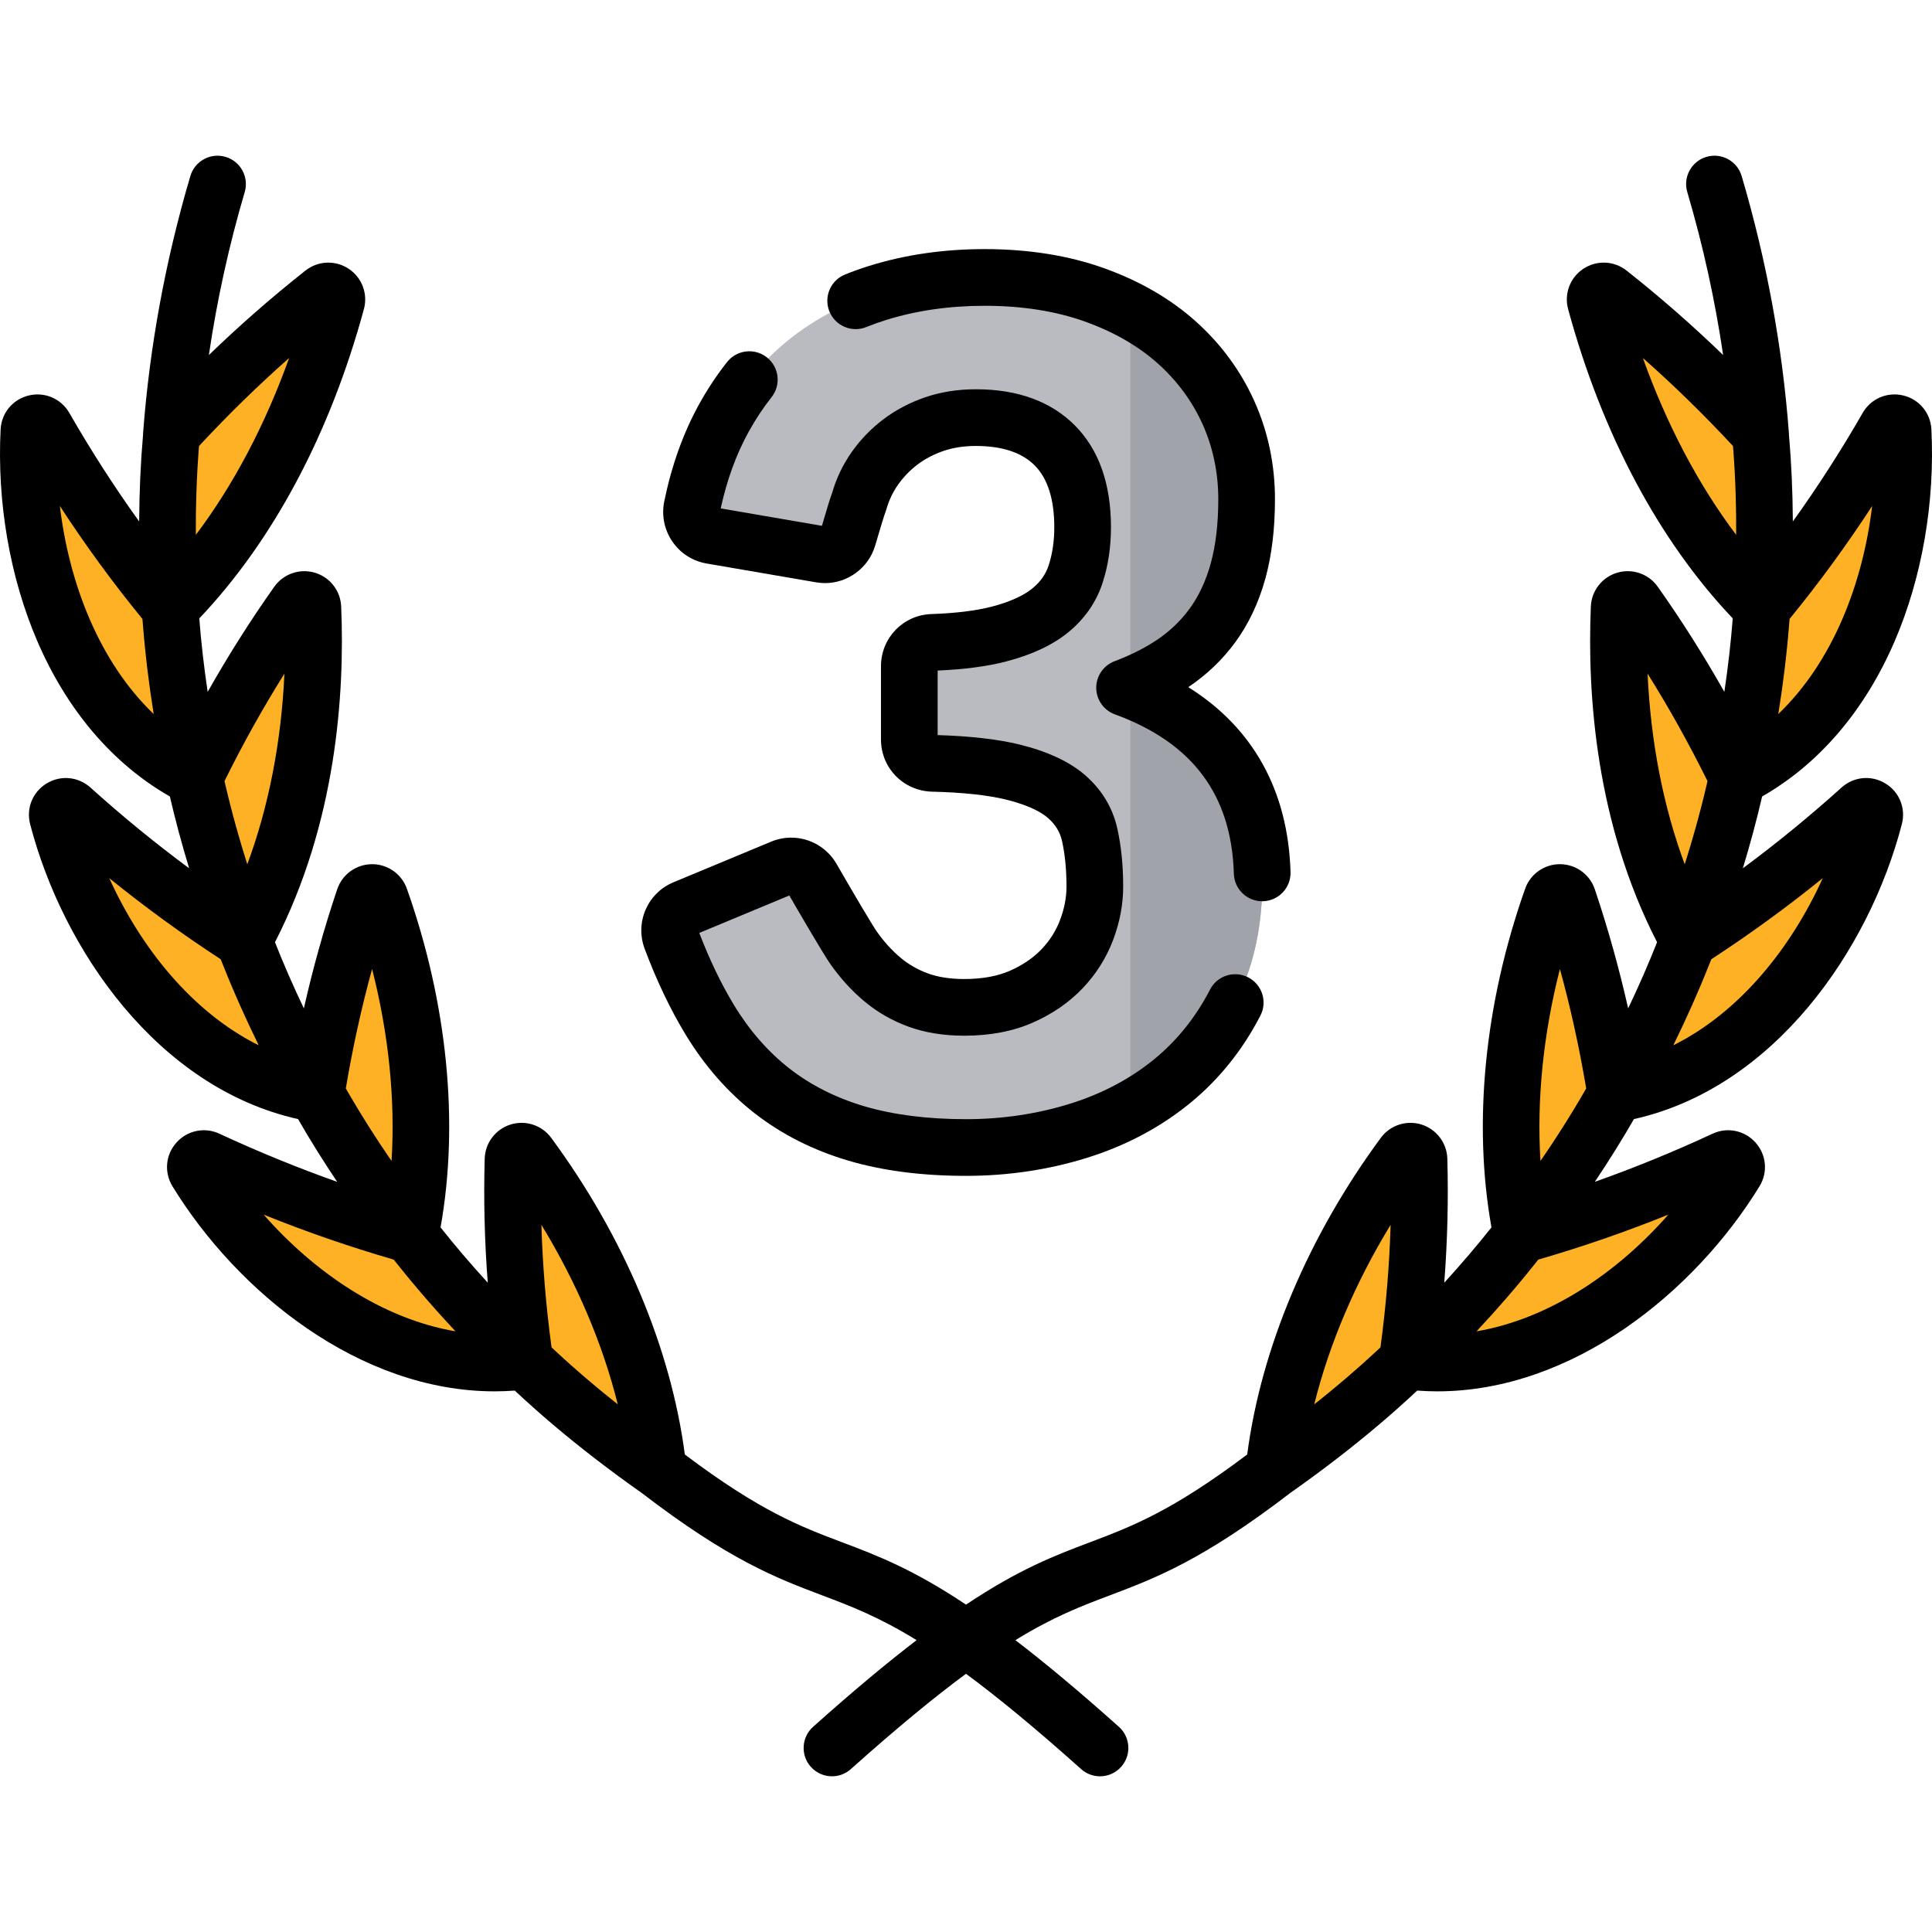 <?xml version="1.0" encoding="UTF-8"?> <!-- Generator: Adobe Illustrator 19.0.0, SVG Export Plug-In . SVG Version: 6.00 Build 0) --> <svg xmlns="http://www.w3.org/2000/svg" xmlns:xlink="http://www.w3.org/1999/xlink" id="Capa_1" x="0px" y="0px" viewBox="0 0 512.002 512.002" style="enable-background:new 0 0 512.002 512.002;" xml:space="preserve"> <g> <path style="fill:#FFB125;" d="M45.463,115.009C58,101.33,71.139,89.021,85.605,77.594c1.701-1.344,4.15,0.265,3.581,2.356 c-8.108,29.802-22.275,59.254-44.114,81.148C44.091,145.771,44.076,130.316,45.463,115.009z"></path> <path style="fill:#FFB125;" d="M45.073,161.11c-12.609-15.216-23.444-30.948-33.207-47.932c-1.116-1.942-4.086-1.249-4.199,0.988 c-1.761,34.791,11.532,75.5,43.918,91.918C48.357,191.29,46.032,176.233,45.073,161.11z"></path> <path style="fill:#FFB125;" d="M51.583,206.073c7.935-16.327,16.818-31.518,27.228-46.242c1.235-1.747,4.005-0.946,4.095,1.191 c1.268,30.053-3.889,61.823-18.289,88.205C59.28,235.186,54.777,220.762,51.583,206.073z"></path> <path style="fill:#FFB125;" d="M64.621,249.238c-16.372-10.522-31.329-22.028-45.676-34.951c-1.655-1.491-4.251,0.066-3.69,2.221 c8.643,33.231,33.359,67.333,68.548,73.357C76.488,276.803,69.935,263.245,64.621,249.238z"></path> <path style="fill:#FFB125;" d="M83.797,289.856c2.868-17.812,6.971-34.804,12.681-51.791c0.679-2.021,3.548-2.059,4.26-0.05 c9.987,28.195,14.033,60.005,8.007,89.238C99.586,315.398,91.112,302.94,83.797,289.856z"></path> <path style="fill:#FFB125;" d="M108.752,327.262c-18.663-5.288-36.295-11.9-53.758-20.005c-2.018-0.936-4.039,1.308-2.877,3.204 c17.954,29.279,51.568,54.63,86.973,50.261C128.222,350.309,117.952,339.186,108.752,327.262z"></path> <path style="fill:#FFB125;" d="M139.082,360.714c-2.547-17.947-3.628-35.449-3.128-53.442c0.059-2.133,2.795-3.007,4.062-1.29 c17.882,24.244,31.223,53.694,34.415,83.551C161.995,380.795,150.056,371.243,139.082,360.714z"></path> <path style="fill:#FFB125;" d="M466.541,115.009c-12.537-13.679-25.676-25.988-40.142-37.415c-1.701-1.344-4.15,0.265-3.581,2.356 c8.108,29.802,22.275,59.254,44.114,81.148C467.913,145.771,467.928,130.316,466.541,115.009z"></path> <path style="fill:#FFB125;" d="M466.931,161.11c12.609-15.216,23.444-30.948,33.207-47.932c1.116-1.942,4.086-1.249,4.199,0.988 c1.761,34.791-11.532,75.5-43.918,91.918C463.647,191.29,465.972,176.233,466.931,161.11z"></path> <path style="fill:#FFB125;" d="M460.421,206.073c-7.935-16.327-16.818-31.518-27.228-46.242c-1.235-1.747-4.005-0.946-4.095,1.191 c-1.268,30.053,3.889,61.823,18.289,88.205C452.724,235.186,457.227,220.762,460.421,206.073z"></path> <path style="fill:#FFB125;" d="M447.383,249.238c16.372-10.522,31.329-22.028,45.676-34.951c1.655-1.491,4.251,0.066,3.69,2.221 c-8.643,33.231-33.359,67.333-68.548,73.357C435.516,276.803,442.069,263.245,447.383,249.238z"></path> <path style="fill:#FFB125;" d="M428.207,289.856c-2.868-17.812-6.971-34.804-12.681-51.791c-0.679-2.021-3.548-2.059-4.26-0.05 c-9.987,28.195-14.033,60.005-8.007,89.238C412.418,315.398,420.892,302.94,428.207,289.856z"></path> <path style="fill:#FFB125;" d="M403.252,327.262c18.663-5.288,36.295-11.9,53.758-20.005c2.018-0.936,4.039,1.308,2.877,3.204 c-17.954,29.279-51.568,54.63-86.973,50.261C383.782,350.309,394.052,339.186,403.252,327.262z"></path> <path style="fill:#FFB125;" d="M372.922,360.714c2.547-17.947,3.628-35.449,3.128-53.442c-0.059-2.133-2.795-3.007-4.062-1.29 c-17.882,24.244-31.223,53.694-34.415,83.551C350.009,380.795,361.948,371.243,372.922,360.714z"></path> </g> <path style="fill:#B9BBC1;" d="M256.002,304.106c-10.942,0-20.735-1.259-29.107-3.741c-8.405-2.49-15.907-6.281-22.295-11.267 c-6.391-4.988-11.942-11.328-16.502-18.843c-3.786-6.236-7.222-13.448-10.215-21.435c-1.205-3.215,0.334-6.766,3.504-8.084 l25.855-10.755c0.777-0.324,1.594-0.487,2.431-0.487c2.259,0,4.363,1.216,5.492,3.175c4.315,7.488,9.617,16.482,11.06,18.533 c2.254,3.208,4.814,6.022,7.608,8.363c2.775,2.331,5.966,4.165,9.488,5.453c3.518,1.29,7.628,1.943,12.217,1.943 c5.795,0,10.896-0.957,15.163-2.843c4.275-1.887,7.901-4.378,10.777-7.404c2.872-3.019,5.056-6.484,6.493-10.298 c1.44-3.827,2.17-7.675,2.17-11.437c0-5.045-0.459-9.665-1.363-13.733c-0.873-3.928-2.918-7.327-6.079-10.099 c-3.201-2.806-8.038-5.013-14.374-6.562c-5.382-1.314-12.493-2.086-21.137-2.298c-3.485-0.087-6.214-2.87-6.214-6.335v-19.387 c0-3.434,2.685-6.213,6.112-6.328c6.95-0.235,12.873-0.974,17.606-2.198c5.791-1.498,10.381-3.611,13.641-6.279 c3.226-2.639,5.478-5.854,6.696-9.556c1.246-3.785,1.878-7.984,1.878-12.48c0-9.441-2.47-16.724-7.339-21.646 c-4.869-4.916-11.915-7.408-20.945-7.408c-3.978,0-7.68,0.578-11.003,1.717c-3.326,1.142-6.346,2.727-8.971,4.707 c-2.632,1.987-4.92,4.35-6.796,7.021c-1.878,2.669-3.281,5.626-4.171,8.788c-0.582,1.543-1.288,3.93-2.106,6.693 c-0.28,0.944-0.569,1.925-0.868,2.916c-0.799,2.651-3.291,4.503-6.061,4.503c-0.36,0-0.723-0.031-1.08-0.093l-29.049-4.995 c-1.698-0.292-3.167-1.237-4.139-2.659c-0.987-1.446-1.336-3.192-0.982-4.919c1.782-8.704,4.601-16.6,8.379-23.468 c4.562-8.294,10.351-15.292,17.206-20.799c6.851-5.5,14.766-9.682,23.525-12.427c8.744-2.741,18.308-4.131,28.428-4.131 c10.748,0,20.533,1.549,29.083,4.606c8.562,3.063,15.908,7.304,21.832,12.604c5.934,5.311,10.554,11.595,13.732,18.679 c3.179,7.089,4.79,14.798,4.79,22.913c0,7.139-0.764,13.529-2.271,18.994c-1.516,5.487-3.799,10.341-6.785,14.427 c-2.987,4.086-6.705,7.593-11.052,10.422c-3.61,2.348-7.717,4.389-12.236,6.086c24.228,8.853,36.504,26.111,36.504,51.336 c0,11.505-2.16,21.79-6.42,30.57c-4.256,8.773-10.05,16.224-17.218,22.145c-7.155,5.912-15.593,10.408-25.077,13.363 C276.358,302.612,266.327,304.106,256.002,304.106z"></path> <g> <path style="fill:#A0A3AA;" d="M299.568,182.844v111.06c4.058-2.191,7.846-4.723,11.325-7.598 c7.168-5.921,12.962-13.372,17.218-22.145c4.26-8.78,6.42-19.065,6.42-30.57C334.531,208.909,322.77,191.86,299.568,182.844z"></path> <path style="fill:#A0A3AA;" d="M321.315,165.746c2.986-4.086,5.269-8.94,6.785-14.427c1.507-5.464,2.271-11.855,2.271-18.994 c0-8.115-1.612-15.824-4.79-22.913c-3.178-7.084-7.798-13.368-13.732-18.679c-3.585-3.207-7.699-6.02-12.28-8.425v99.323 c3.908-1.57,7.505-3.389,10.695-5.464C314.609,173.339,318.328,169.833,321.315,165.746z"></path> </g> <path d="M499.644,207.617c-3.718-2.259-8.384-1.819-11.612,1.089c-8.537,7.689-17.201,14.77-26.158,21.398 c1.969-6.464,3.67-12.815,5.11-19.03c15.102-8.63,27.192-22.759,35.096-41.084c7.274-16.862,10.74-36.822,9.759-56.205 c-0.221-4.354-3.219-7.963-7.46-8.981c-4.249-1.018-8.573,0.839-10.754,4.631c-5.795,10.081-11.926,19.599-18.502,28.759 c-0.044-7.929-0.389-15.619-1.034-23.015c-0.002-0.148,0-0.295-0.011-0.444c-1.716-22.852-5.929-45.76-12.52-68.087 c-1.175-3.979-5.355-6.252-9.331-5.077c-3.979,1.174-6.253,5.352-5.078,9.331c4.195,14.212,7.357,28.667,9.499,43.184 c-8.216-7.938-16.686-15.349-25.594-22.386c-3.317-2.621-7.916-2.812-11.444-0.48c-3.526,2.33-5.15,6.631-4.042,10.702 c9.008,33.111,24.067,61.348,43.624,81.957c-0.485,6.31-1.225,12.811-2.222,19.47c-5.461-9.656-11.301-18.88-17.646-27.855 c-2.414-3.411-6.732-4.909-10.742-3.726c-4.004,1.18-6.814,4.77-6.991,8.938c-0.985,23.341,1.333,57.403,17.545,88.99 c-2.272,5.751-4.827,11.606-7.657,17.535c-2.434-10.761-5.356-21.211-8.835-31.561c-1.327-3.946-5.019-6.619-9.188-6.653 c-0.026,0-0.053,0-0.079,0c-4.126,0-7.815,2.599-9.193,6.49c-10.759,30.375-13.88,62.086-8.931,89.767 c-3.872,4.881-8.046,9.775-12.509,14.655c0.844-11.032,1.117-21.914,0.813-32.867c-0.116-4.165-2.87-7.801-6.85-9.049 c-3.973-1.246-8.299,0.167-10.765,3.511c-19.249,26.097-31.736,55.769-35.422,83.934c-20.015,15.067-30.583,19.066-41.74,23.285 c-9.194,3.476-18.579,7.033-32.779,16.499c-14.2-9.466-23.585-13.024-32.779-16.499c-11.157-4.218-21.725-8.218-41.74-23.285 c-3.686-28.165-16.173-57.836-35.422-83.933c-2.467-3.344-6.792-4.758-10.765-3.511c-3.981,1.247-6.734,4.884-6.85,9.051 c-0.304,10.952-0.031,21.833,0.813,32.865c-4.463-4.881-8.637-9.774-12.509-14.655c4.949-27.681,1.828-59.392-8.931-89.767 c-1.378-3.89-5.066-6.489-9.193-6.489c-0.026,0-0.053,0-0.079,0c-4.168,0.034-7.861,2.707-9.189,6.655 c-3.479,10.349-6.4,20.799-8.834,31.559c-2.83-5.929-5.385-11.783-7.657-17.535c16.212-31.587,18.53-65.649,17.545-88.993 c-0.177-4.165-2.987-7.756-6.991-8.935c-4.013-1.181-8.33,0.315-10.742,3.727c-6.346,8.975-12.185,18.199-17.646,27.855 c-0.997-6.66-1.737-13.16-2.222-19.47c19.557-20.609,34.616-48.846,43.623-81.956c1.109-4.072-0.515-8.373-4.041-10.703 c-3.529-2.332-8.128-2.14-11.444,0.48C72.041,78.74,63.57,86.152,55.354,94.089c2.142-14.517,5.304-28.973,9.499-43.184 c1.175-3.979-1.099-8.156-5.078-9.331c-3.975-1.176-8.156,1.098-9.331,5.077c-6.591,22.327-10.803,45.235-12.52,68.087 c-0.011,0.149-0.008,0.296-0.011,0.444c-0.646,7.397-0.99,15.086-1.034,23.015c-6.576-9.16-12.707-18.679-18.503-28.761 c-2.179-3.789-6.5-5.647-10.753-4.629c-4.241,1.018-7.238,4.628-7.46,8.982c-0.981,19.381,2.485,39.342,9.759,56.204 c7.905,18.324,19.995,32.454,35.096,41.084c1.439,6.215,3.141,12.567,5.11,19.03c-8.957-6.629-17.621-13.709-26.158-21.398 c-3.23-2.909-7.897-3.346-11.612-1.089c-3.708,2.252-5.465,6.585-4.375,10.782c8.684,33.386,33.876,69.874,71,78.168 c3.172,5.5,6.628,11.051,10.367,16.629c-10.472-3.711-20.803-7.928-31.197-12.752c-3.935-1.827-8.522-0.877-11.41,2.365 c-2.88,3.235-3.295,7.888-1.032,11.578c17.157,27.98,49.509,54.335,85.399,54.335c1.761,0,3.533-0.072,5.31-0.202 c3.203,2.992,6.529,5.967,10.006,8.915c7.296,6.186,15.176,12.259,23.556,18.153c23.319,17.901,35.828,22.632,47.927,27.206 c7.528,2.846,14.857,5.622,25.002,11.862c-7.767,5.953-16.764,13.423-27.437,22.973c-3.092,2.766-3.356,7.515-0.589,10.606 c1.484,1.658,3.538,2.503,5.6,2.503c1.783,0,3.573-0.631,5.006-1.914c12.377-11.075,22.27-19.169,30.508-25.256 c8.238,6.087,18.131,14.181,30.508,25.256c1.433,1.283,3.223,1.914,5.006,1.914c2.063,0,4.117-0.845,5.6-2.503 c2.767-3.091,2.503-7.84-0.589-10.606c-10.673-9.551-19.669-17.02-27.437-22.973c10.145-6.24,17.474-9.016,25.002-11.862 c12.099-4.574,24.608-9.305,47.927-27.206c8.38-5.894,16.26-11.966,23.556-18.153c3.476-2.947,6.803-5.923,10.006-8.915 c1.777,0.13,3.547,0.202,5.31,0.202c35.886,0,68.243-26.357,85.399-54.334c2.263-3.691,1.848-8.344-1.032-11.579 c-2.888-3.242-7.474-4.194-11.41-2.365c-10.393,4.824-20.725,9.041-31.197,12.752c3.739-5.577,7.195-11.128,10.367-16.629 c37.124-8.294,62.317-44.783,71-78.169C505.109,214.202,503.351,209.869,499.644,207.617z M471.551,187.366 c0.206-1.326,0.412-2.652,0.599-3.967c0.115-0.807,0.218-1.607,0.325-2.41c0.166-1.233,0.329-2.463,0.478-3.686 c0.1-0.821,0.191-1.636,0.283-2.452c0.135-1.196,0.265-2.388,0.384-3.572c0.081-0.81,0.157-1.616,0.23-2.42 c0.108-1.185,0.208-2.364,0.3-3.538c0.034-0.43,0.079-0.869,0.11-1.298c7.857-9.615,15.098-19.516,21.882-29.93 c-2.448,20.436-10.365,41.226-24.873,55.136C471.371,188.604,471.454,187.989,471.551,187.366z M15.862,134.093 c6.784,10.415,14.025,20.316,21.882,29.93c0.031,0.429,0.076,0.867,0.11,1.298c0.091,1.173,0.191,2.352,0.3,3.538 c0.073,0.805,0.149,1.61,0.23,2.42c0.119,1.185,0.249,2.377,0.384,3.572c0.092,0.816,0.183,1.631,0.283,2.452 c0.149,1.222,0.312,2.453,0.478,3.686c0.108,0.803,0.211,1.603,0.325,2.41c0.187,1.315,0.393,2.641,0.599,3.967 c0.097,0.623,0.18,1.238,0.281,1.863C26.227,175.32,18.31,154.529,15.862,134.093z M75.376,178.526 c-0.826,18.08-4.183,35.295-9.84,50.521c-0.183-0.578-0.361-1.153-0.539-1.728c-0.321-1.034-0.642-2.067-0.949-3.095 c-0.24-0.802-0.469-1.6-0.701-2.399c-0.291-1.004-0.579-2.006-0.856-3.004c-0.224-0.809-0.44-1.613-0.656-2.417 c-0.261-0.975-0.519-1.948-0.767-2.917c-0.208-0.811-0.409-1.619-0.607-2.425c-0.234-0.951-0.462-1.898-0.683-2.842 c-0.096-0.41-0.187-0.818-0.28-1.227C64.438,197.016,69.692,187.594,75.376,178.526z M51.917,136.527 c0.01-0.848,0.028-1.688,0.045-2.53c0.022-1.087,0.046-2.172,0.08-3.248c0.027-0.849,0.061-1.692,0.096-2.534 c0.043-1.047,0.09-2.091,0.144-3.127c0.045-0.853,0.095-1.7,0.148-2.546c0.063-1.004,0.131-2.003,0.205-2.996 c0.034-0.453,0.072-0.901,0.108-1.351c7.75-8.336,15.652-16.056,23.883-23.321c-6.385,17.778-14.734,33.602-24.722,46.867 c-0.004-0.624-0.002-1.243-0.002-1.864C51.904,138.756,51.904,137.637,51.917,136.527z M28.953,232.718 c9.519,7.705,19.294,14.817,29.536,21.498c0.157,0.401,0.329,0.808,0.488,1.211c0.414,1.046,0.838,2.095,1.27,3.148 c0.315,0.768,0.633,1.537,0.958,2.308c0.439,1.043,0.89,2.089,1.347,3.137c0.337,0.775,0.673,1.55,1.02,2.328 c0.477,1.071,0.969,2.146,1.464,3.221c0.348,0.756,0.69,1.511,1.046,2.269c0.542,1.155,1.103,2.315,1.665,3.475 c0.276,0.57,0.538,1.137,0.818,1.708C50.828,268.179,37.27,251.066,28.953,232.718z M98.609,256.795 c4.414,17.299,6.167,34.639,5.155,50.877c-0.354-0.516-0.704-1.032-1.053-1.548c-0.578-0.853-1.156-1.706-1.721-2.557 c-0.483-0.728-0.954-1.455-1.427-2.182c-0.546-0.839-1.089-1.677-1.621-2.514c-0.463-0.729-0.917-1.456-1.369-2.183 c-0.52-0.836-1.037-1.671-1.543-2.504c-0.437-0.72-0.867-1.438-1.294-2.156c-0.499-0.839-0.992-1.677-1.476-2.513 c-0.208-0.359-0.41-0.716-0.615-1.074C93.487,277.521,95.79,267.047,98.609,256.795z M69.88,321.897 c11.338,4.569,22.737,8.508,34.451,11.911c0.281,0.357,0.579,0.714,0.863,1.071c0.687,0.863,1.382,1.727,2.087,2.59 c0.539,0.66,1.08,1.321,1.629,1.981c0.724,0.871,1.459,1.741,2.201,2.611c0.552,0.648,1.102,1.296,1.663,1.943 c0.781,0.902,1.579,1.802,2.378,2.703c0.544,0.612,1.082,1.225,1.635,1.837c0.891,0.987,1.801,1.972,2.713,2.957 c0.405,0.438,0.796,0.877,1.206,1.314C101.128,349.466,83.166,337.022,69.88,321.897z M162.246,370.992 c-0.836-0.67-1.671-1.341-2.492-2.014c-0.667-0.547-1.322-1.096-1.98-1.645c-0.802-0.67-1.603-1.341-2.39-2.014 c-0.649-0.554-1.288-1.11-1.927-1.666c-0.773-0.673-1.541-1.346-2.299-2.021c-0.624-0.556-1.241-1.113-1.855-1.671 c-0.751-0.681-1.494-1.364-2.229-2.047c-0.307-0.286-0.609-0.572-0.913-0.858c-1.481-11.036-2.371-21.784-2.686-32.471 c9.373,15.379,16.266,31.595,20.237,47.578C163.22,371.775,162.733,371.383,162.246,370.992z M365.843,357.058 c-0.304,0.286-0.606,0.572-0.913,0.858c-0.735,0.683-1.479,1.366-2.229,2.047c-0.614,0.557-1.231,1.115-1.855,1.671 c-0.758,0.675-1.526,1.348-2.299,2.021c-0.639,0.556-1.278,1.112-1.927,1.666c-0.788,0.673-1.588,1.343-2.39,2.014 c-0.657,0.549-1.313,1.098-1.98,1.645c-0.821,0.673-1.656,1.344-2.492,2.014c-0.487,0.391-0.973,0.782-1.466,1.172 c3.972-15.983,10.864-32.198,20.237-47.578C368.215,335.275,367.324,346.021,365.843,357.058z M413.395,256.795 c2.819,10.253,5.122,20.725,6.965,31.646c-0.205,0.358-0.408,0.716-0.616,1.075c-0.484,0.835-0.976,1.671-1.474,2.508 c-0.428,0.72-0.859,1.441-1.298,2.162c-0.506,0.832-1.022,1.666-1.541,2.501c-0.452,0.726-0.905,1.453-1.368,2.181 c-0.532,0.837-1.076,1.676-1.622,2.516c-0.473,0.728-0.945,1.455-1.429,2.184c-0.563,0.85-1.14,1.701-1.717,2.552 c-0.35,0.517-0.7,1.033-1.055,1.55C407.228,291.434,408.981,274.094,413.395,256.795z M442.125,321.897 c-13.288,15.127-31.247,27.57-50.826,30.92c0.429-0.458,0.838-0.918,1.262-1.376c0.891-0.962,1.78-1.925,2.65-2.889 c0.559-0.619,1.103-1.238,1.653-1.858c0.795-0.895,1.587-1.79,2.364-2.686c0.563-0.65,1.115-1.299,1.668-1.949 c0.74-0.869,1.475-1.738,2.198-2.608c0.549-0.661,1.09-1.321,1.629-1.982c0.704-0.864,1.4-1.727,2.087-2.59 c0.284-0.357,0.582-0.714,0.863-1.071C419.387,330.405,430.787,326.466,442.125,321.897z M435.377,94.873 c8.23,7.265,16.133,14.985,23.883,23.321c0.036,0.45,0.074,0.899,0.108,1.351c0.074,0.994,0.142,1.993,0.205,2.998 c0.053,0.843,0.103,1.689,0.148,2.54c0.055,1.039,0.102,2.085,0.145,3.135c0.034,0.84,0.069,1.681,0.095,2.529 c0.034,1.077,0.058,2.162,0.08,3.249c0.017,0.842,0.036,1.682,0.046,2.53c0.013,1.109,0.013,2.229,0.014,3.349 c0,0.621,0.002,1.24-0.002,1.864C450.11,128.475,441.761,112.652,435.377,94.873z M436.628,178.526 c5.685,9.068,10.938,18.491,15.878,28.468c-0.093,0.409-0.184,0.817-0.28,1.227c-0.221,0.944-0.449,1.891-0.683,2.842 c-0.198,0.806-0.399,1.614-0.607,2.425c-0.248,0.968-0.506,1.942-0.767,2.917c-0.216,0.804-0.432,1.609-0.656,2.417 c-0.277,0.997-0.566,2-0.856,3.004c-0.231,0.799-0.461,1.596-0.701,2.399c-0.307,1.027-0.628,2.061-0.949,3.095 c-0.179,0.576-0.356,1.151-0.539,1.728C440.811,213.821,437.453,196.605,436.628,178.526z M443.441,277.02 c0.281-0.571,0.542-1.138,0.818-1.708c0.562-1.16,1.123-2.319,1.665-3.475c0.356-0.758,0.698-1.513,1.046-2.269 c0.494-1.075,0.987-2.15,1.464-3.221c0.347-0.778,0.683-1.553,1.02-2.328c0.456-1.048,0.907-2.094,1.347-3.137 c0.325-0.771,0.642-1.54,0.958-2.308c0.432-1.052,0.855-2.101,1.27-3.148c0.159-0.402,0.332-0.809,0.488-1.211 c10.242-6.681,20.017-13.792,29.536-21.497C474.734,251.067,461.176,268.179,443.441,277.02z"></path> <path d="M181.676,274.151c5.034,8.298,11.192,15.319,18.302,20.868c7.133,5.567,15.472,9.789,24.782,12.547 c9.065,2.688,19.577,4.051,31.243,4.051c11.081,0,21.863-1.607,32.047-4.777c10.421-3.247,19.716-8.207,27.627-14.743 c7.533-6.222,13.706-13.95,18.349-22.97c1.899-3.688,0.448-8.217-3.24-10.116c-3.689-1.899-8.217-0.448-10.116,3.241 c-3.707,7.2-8.606,13.345-14.561,18.264c-6.399,5.288-13.978,9.319-22.525,11.981c-8.735,2.719-18.015,4.098-27.581,4.098 c-10.219,0-19.294-1.155-26.973-3.431c-7.5-2.222-14.164-5.582-19.808-9.986c-5.669-4.425-10.615-10.084-14.702-16.82 c-3.375-5.56-6.469-11.987-9.203-19.12l23.858-9.924c2.075,3.59,8.91,15.369,10.906,18.207c2.631,3.743,5.635,7.041,8.923,9.796 c3.448,2.896,7.398,5.169,11.734,6.753c4.347,1.594,9.328,2.403,14.803,2.403c6.848,0,12.972-1.173,18.195-3.483 c5.187-2.289,9.624-5.351,13.187-9.099c3.568-3.752,6.286-8.067,8.081-12.83c1.759-4.677,2.651-9.414,2.651-14.082 c0-5.592-0.519-10.761-1.542-15.363c-1.227-5.519-4.073-10.268-8.46-14.118c-4.118-3.609-10.02-6.372-17.544-8.21 c-5.662-1.382-12.933-2.215-21.622-2.48v-17.107c7.013-0.295,13.093-1.098,18.088-2.389c6.852-1.773,12.409-4.376,16.515-7.737 c4.35-3.559,7.404-7.941,9.074-13.022c1.495-4.544,2.254-9.533,2.254-14.829c0-11.489-3.2-20.549-9.513-26.932 c-6.332-6.392-15.174-9.633-26.282-9.633c-4.808,0-9.33,0.714-13.443,2.125c-4.076,1.4-7.796,3.357-11.057,5.817 c-3.258,2.46-6.089,5.386-8.413,8.694c-2.307,3.279-4.046,6.901-5.171,10.767c-0.647,1.772-1.354,4.16-2.164,6.901l-0.146,0.491 c-0.136,0.457-0.273,0.921-0.413,1.39l-26.822-4.612c1.637-7.518,4.112-14.319,7.364-20.23c1.819-3.307,3.874-6.415,6.108-9.238 c2.574-3.252,2.025-7.977-1.228-10.551c-3.251-2.575-7.977-2.025-10.551,1.228c-2.751,3.475-5.271,7.284-7.491,11.32 c-4.142,7.528-7.222,16.136-9.155,25.58c-0.767,3.736-0.008,7.522,2.139,10.667c2.129,3.115,5.349,5.182,9.067,5.823l29.044,4.994 c0.778,0.134,1.571,0.202,2.357,0.202c6.056,0,11.506-4.049,13.253-9.849c0.25-0.831,0.495-1.656,0.732-2.458l0.148-0.495 c0.742-2.512,1.445-4.883,1.93-6.17c0.076-0.202,0.144-0.407,0.202-0.615c0.659-2.341,1.697-4.529,3.087-6.504 c1.427-2.03,3.168-3.829,5.175-5.344c1.992-1.504,4.309-2.715,6.882-3.598c2.538-0.87,5.42-1.312,8.567-1.312 c6.951,0,12.202,1.743,15.605,5.179c3.429,3.467,5.168,8.972,5.168,16.364c0,3.697-0.505,7.105-1.502,10.133 c-0.774,2.355-2.186,4.346-4.317,6.09c-2.379,1.946-6.101,3.613-10.763,4.819c-4.202,1.086-9.578,1.747-15.976,1.963 c-7.499,0.25-13.373,6.327-13.373,13.835v19.387c0,7.573,5.946,13.654,13.542,13.844c8.109,0.2,14.683,0.901,19.538,2.086 c6.418,1.568,9.637,3.538,11.203,4.911c1.962,1.722,3.173,3.712,3.7,6.084c0.786,3.533,1.184,7.605,1.184,12.102 c0,2.854-0.568,5.813-1.688,8.789c-1.081,2.868-2.732,5.482-4.908,7.771c-2.19,2.303-5.005,4.223-8.371,5.709 c-3.303,1.461-7.382,2.202-12.125,2.202c-3.705,0-6.945-0.499-9.639-1.487c-2.696-0.985-5.131-2.381-7.241-4.155 c-2.294-1.921-4.408-4.251-6.289-6.927c-1.087-1.544-5.684-9.266-10.695-17.961c-2.466-4.278-7.063-6.936-12.001-6.936 c-1.836,0-3.626,0.358-5.316,1.063L178.503,233.8c-6.924,2.879-10.285,10.635-7.654,17.656 C174.008,259.885,177.651,267.522,181.676,274.151z"></path> <path d="M229.578,86.674c1.676-0.677,3.417-1.3,5.175-1.85c8.015-2.513,16.823-3.787,26.18-3.787c9.885,0,18.819,1.402,26.553,4.166 c7.644,2.735,14.156,6.48,19.353,11.129c5.144,4.605,9.145,10.041,11.887,16.155c2.742,6.116,4.133,12.791,4.133,19.839 c0,6.465-0.673,12.183-2,16.993c-1.273,4.609-3.16,8.645-5.608,11.995c-2.448,3.348-5.504,6.228-9.084,8.558 c-3.143,2.045-6.771,3.845-10.781,5.351c-2.941,1.105-4.884,3.923-4.871,7.065s1.982,5.944,4.933,7.022 c20.599,7.527,30.916,21.346,31.541,42.245c0.122,4.07,3.459,7.287,7.505,7.287c0.075,0,0.153-0.001,0.229-0.003 c4.146-0.124,7.407-3.586,7.283-7.732c-0.646-21.584-9.944-38.276-27.098-49.004c4.878-3.264,9.071-7.273,12.471-11.924 c3.523-4.822,6.202-10.493,7.961-16.861c1.686-6.114,2.541-13.176,2.541-20.991c0-9.181-1.833-17.924-5.449-25.987 c-3.611-8.05-8.851-15.183-15.576-21.202c-6.651-5.95-14.829-10.687-24.312-14.079c-9.363-3.347-19.998-5.044-31.611-5.044 c-10.883,0-21.204,1.506-30.673,4.475c-2.139,0.67-4.261,1.429-6.309,2.256c-3.847,1.554-5.705,5.932-4.151,9.778 C221.353,86.369,225.727,88.229,229.578,86.674z"></path> <g> </g> <g> </g> <g> </g> <g> </g> <g> </g> <g> </g> <g> </g> <g> </g> <g> </g> <g> </g> <g> </g> <g> </g> <g> </g> <g> </g> <g> </g> </svg> 